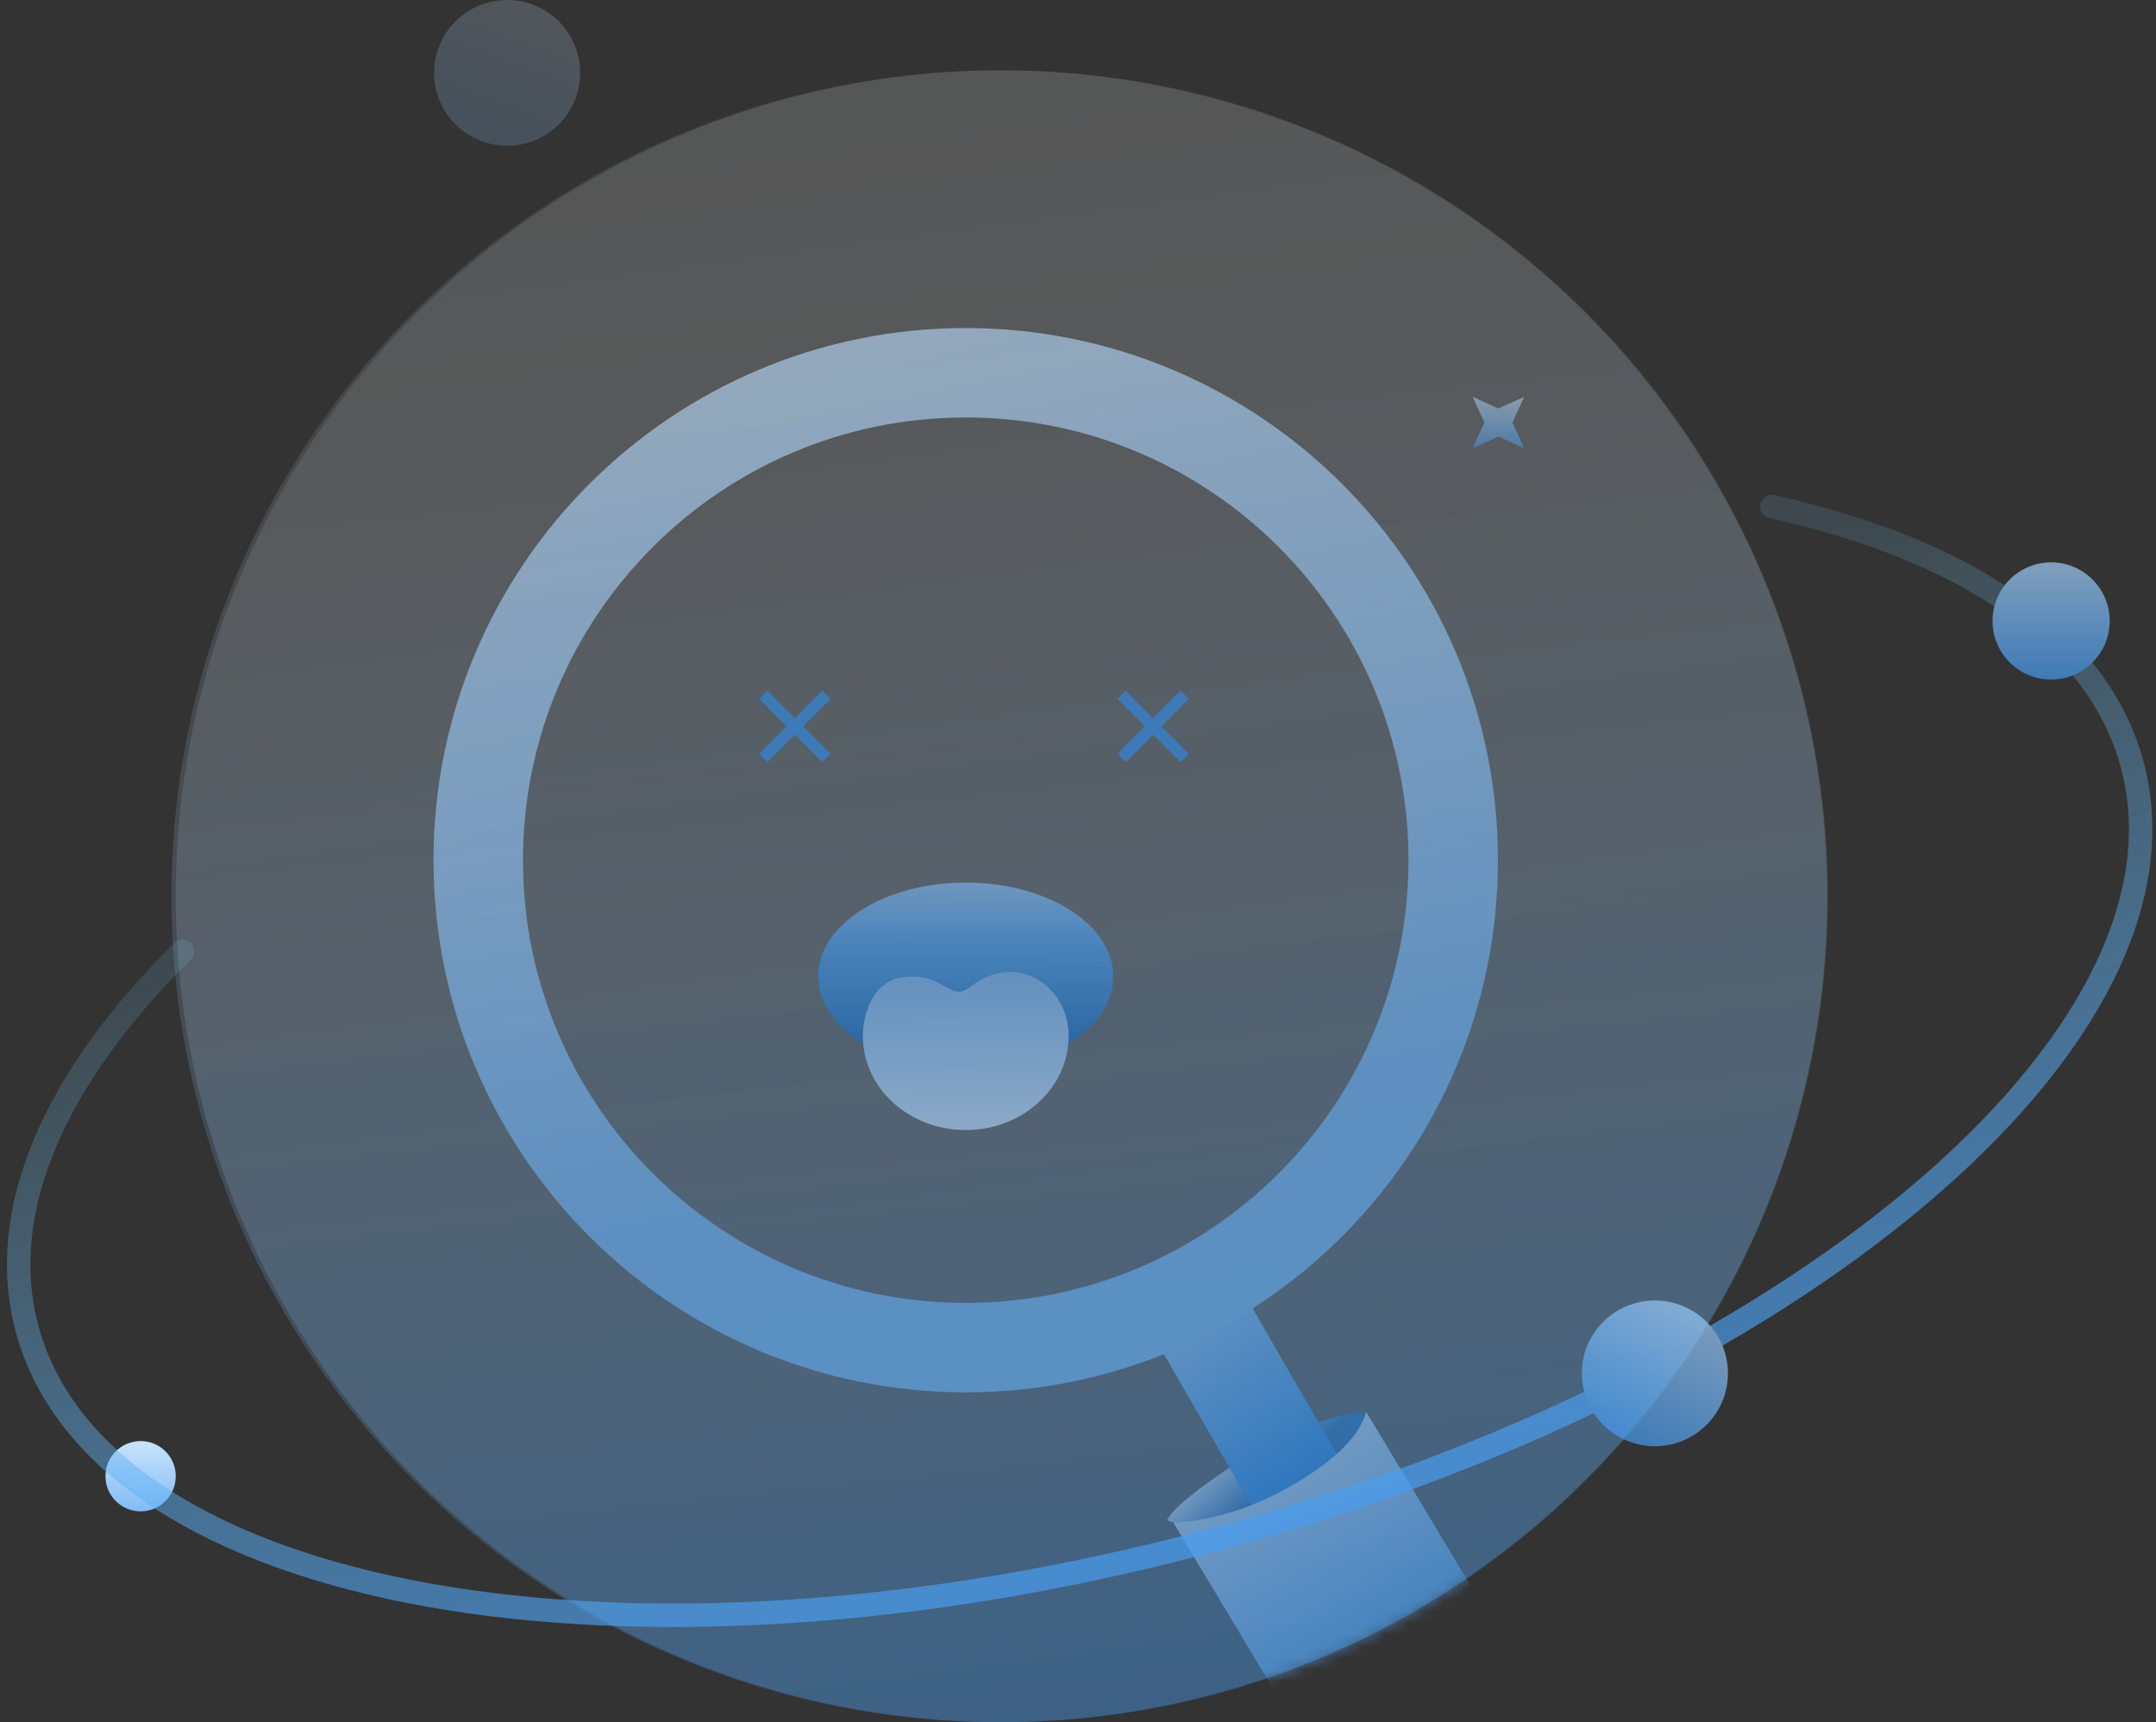 <?xml version="1.0" encoding="UTF-8"?>
<svg width="184px" height="147px" viewBox="0 0 184 147" version="1.1" xmlns="http://www.w3.org/2000/svg" xmlns:xlink="http://www.w3.org/1999/xlink">
    <rect x="0" y="0" width="184" height="147" fill="#333333" stroke="none"/>
    <!-- Generator: Sketch 63.1 (92452) - https://sketch.com -->
    <title>no_result</title>
    <desc>Created with Sketch.</desc>
    <defs>
        <linearGradient x1="50%" y1="3.014%" x2="62.797%" y2="97.573%" id="linearGradient-1">
            <stop stop-color="#F4F9FF" stop-opacity="0.397" offset="0%"></stop>
            <stop stop-color="#4CA5FD" offset="100%"></stop>
        </linearGradient>
        <linearGradient x1="54.412%" y1="-0.949%" x2="62.797%" y2="127.422%" id="linearGradient-2">
            <stop stop-color="#FFFFFF" stop-opacity="0.397" offset="0%"></stop>
            <stop stop-color="#4CA5FD" offset="100%"></stop>
        </linearGradient>
        <linearGradient x1="54.412%" y1="18.561%" x2="62.797%" y2="97.774%" id="linearGradient-3">
            <stop stop-color="#FFFFFF" stop-opacity="0.397" offset="0%"></stop>
            <stop stop-color="#4CA5FD" offset="100%"></stop>
        </linearGradient>
        <circle id="path-4" cx="70.75" cy="70.5" r="70.5"></circle>
        <linearGradient x1="82.543%" y1="32.541%" x2="43.077%" y2="58.366%" id="linearGradient-6">
            <stop stop-color="#C9E3FD" offset="0%"></stop>
            <stop stop-color="#2474C4" offset="100%"></stop>
        </linearGradient>
        <linearGradient x1="53.081%" y1="-8.103%" x2="50%" y2="100%" id="linearGradient-7">
            <stop stop-color="#80BAF4" offset="0%"></stop>
            <stop stop-color="#177FE6" offset="100%"></stop>
        </linearGradient>
        <linearGradient x1="69.827%" y1="-8.103%" x2="69.827%" y2="63.286%" id="linearGradient-8">
            <stop stop-color="#9AC6F3" offset="0%"></stop>
            <stop stop-color="#328DE5" offset="100%"></stop>
        </linearGradient>
        <linearGradient x1="56.254%" y1="-2.269%" x2="40.643%" y2="76.504%" id="linearGradient-9">
            <stop stop-color="#BFDFFF" offset="0%"></stop>
            <stop stop-color="#66ADF3" offset="100%"></stop>
        </linearGradient>
        <linearGradient x1="50%" y1="-40.615%" x2="50%" y2="108.094%" id="linearGradient-10">
            <stop stop-color="#C9E3FD" offset="0%"></stop>
            <stop stop-color="#4198EF" offset="50.384%"></stop>
            <stop stop-color="#0059B1" offset="100%"></stop>
        </linearGradient>
        <linearGradient x1="50%" y1="0%" x2="50%" y2="100%" id="linearGradient-11">
            <stop stop-color="#63AAF3" offset="0%"></stop>
            <stop stop-color="#B2D8FF" offset="100%"></stop>
        </linearGradient>
        <linearGradient x1="50%" y1="-9.184%" x2="50%" y2="108.094%" id="linearGradient-12">
            <stop stop-color="#C9E3FD" offset="0%"></stop>
            <stop stop-color="#3B95EE" offset="100%"></stop>
        </linearGradient>
        <linearGradient x1="50%" y1="-8.934%" x2="-48.27%" y2="244.567%" id="linearGradient-13">
            <stop stop-color="#C9E3FD" offset="0%"></stop>
            <stop stop-color="#3B95EE" offset="100%"></stop>
        </linearGradient>
        <linearGradient x1="50%" y1="0%" x2="50%" y2="198.817%" id="linearGradient-14">
            <stop stop-color="#C9E3FD" offset="0%"></stop>
            <stop stop-color="#3B95EE" offset="100%"></stop>
        </linearGradient>
        <linearGradient x1="50%" y1="3.501%" x2="50%" y2="100%" id="linearGradient-15">
            <stop stop-color="#7ECCF9" stop-opacity="0.197" offset="0%"></stop>
            <stop stop-color="#489DF0" offset="100%"></stop>
        </linearGradient>
        <linearGradient x1="100%" y1="-44.012%" x2="-48.27%" y2="244.567%" id="linearGradient-16">
            <stop stop-color="#C9E3FD" offset="0%"></stop>
            <stop stop-color="#4299EF" offset="49.31%"></stop>
            <stop stop-color="#3B95EE" offset="100%"></stop>
        </linearGradient>
        <linearGradient x1="50%" y1="-40.615%" x2="50%" y2="108.094%" id="linearGradient-17">
            <stop stop-color="#C9E3FD" offset="0%"></stop>
            <stop stop-color="#3B95EE" offset="100%"></stop>
        </linearGradient>
    </defs>
    <g id="页面-1" stroke="none" stroke-width="1" fill="none" fill-rule="evenodd">
        <g id="4帮助中心搜索无结果" transform="translate(-866, -576)">
            <g id="-mockplus-" transform="translate(860, 576)">
                <g id="no_result">
                    <g>
                        <g id="编组-6" transform="translate(15, 0)">
                            <g id="编组-4" transform="translate(5.048, 0)">
                                <ellipse id="椭圆形" fill="url(#linearGradient-1)" fill-rule="nonzero" opacity="0.23" cx="71.234" cy="76.5" rx="70.649" ry="70.5"></ellipse>
                                <g id="编组" transform="translate(0.701, 6)">
                                    <g id="蒙版" opacity="0.23" fill="url(#linearGradient-3)" fill-rule="nonzero">
                                        <circle id="path-3" cx="70.75" cy="70.5" r="70.5"></circle>
                                    </g>
                                    <g id="编组-30-Clipped">
                                        <mask id="mask-5" fill="white">
                                            <use xlink:href="#path-4"></use>
                                        </mask>
                                        <g id="path-3"></g>
                                        <g id="编组-30" opacity="0.6" mask="url(#mask-5)">
                                            <g transform="translate(21, 22)" id="编组">
                                                <g transform="translate(50.75, 68) scale(-1, 1) translate(-50.75, -68) translate(0.25, 0)">
                                                    <path d="M20.611,92.366 C24.418,93.114 28.051,94.625 31.511,96.899 C34.971,99.173 36.935,100.796 37.405,101.768 L35.923,102.29 L23.96,99.495 L20.611,95.251 L20.611,92.366 Z" id="路径-107" fill="url(#linearGradient-6)" fill-rule="nonzero"></path>
                                                    <polygon id="矩形" fill="url(#linearGradient-7)" fill-rule="nonzero" transform="translate(30.472, 91.538) rotate(30) translate(-30.472, -91.538) " points="26.211 80.728 34.72 80.733 34.733 102.348 26.224 102.343"></polygon>
                                                    <path d="M9.636,94.56 C11.055,96.004 13.753,96.763 17.729,96.839 C21.705,96.914 25.334,96.158 28.617,94.572 L28.117,123.221 C28.025,128.487 23.727,132.707 18.46,132.704 C13.306,132.701 9.13,128.52 9.134,123.366 C9.134,123.314 9.134,123.261 9.135,123.209 L9.636,94.56 L9.636,94.56 Z" id="矩形备份-11" fill="url(#linearGradient-8)" fill-rule="nonzero" transform="translate(18.875, 113.632) rotate(30) translate(-18.875, -113.632) "></path>
                                                    <path d="M54.58,0 C79.665,0 100,20.335 100,45.42 C100,70.505 79.665,90.84 54.58,90.84 C29.495,90.84 9.16,70.505 9.16,45.42 C9.16,20.335 29.495,0 54.58,0 Z M54.58,7.634 C33.711,7.634 16.794,24.551 16.794,45.42 C16.794,66.289 33.711,83.206 54.58,83.206 C75.449,83.206 92.366,66.289 92.366,45.42 C92.366,24.551 75.449,7.634 54.58,7.634 Z" id="椭圆形" fill="url(#linearGradient-9)" fill-rule="nonzero"></path>
                                                    <ellipse id="椭圆形" fill="url(#linearGradient-10)" fill-rule="nonzero" cx="54.58" cy="55.344" rx="12.595" ry="8.015"></ellipse>
                                                    <path d="M54.58,68.453 C59.428,68.453 63.359,64.865 63.359,60.438 C63.359,58.112 62.2,55.855 60.305,55.476 C56.489,54.713 56.01,57.689 54.198,56.239 C50.382,53.186 45.802,56.011 45.802,60.438 C45.802,64.865 49.732,68.453 54.58,68.453 Z" id="椭圆形备份-7" fill="url(#linearGradient-11)" fill-rule="nonzero"></path>
                                                    <g id="编组-2" transform="translate(35.878, 31.298)" stroke="#2B8CED">
                                                        <line x1="35.986" y1="-2.94431146e-13" x2="30.589" y2="5.398" id="路径-3"></line>
                                                        <line x1="30.589" y1="-3.54827279e-13" x2="35.986" y2="5.398" id="路径-3备份"></line>
                                                        <line x1="5.398" y1="-2.94431146e-13" x2="-1.26136317e-12" y2="5.398" id="路径-3备份-3"></line>
                                                        <line x1="-1.20081722e-12" y1="-3.54827279e-13" x2="5.398" y2="5.398" id="路径-3备份-2"></line>
                                                    </g>
                                                </g>
                                            </g>
                                        </g>
                                    </g>
                                </g>
                                <polygon id="星形" fill="url(#linearGradient-12)" fill-rule="nonzero" opacity="0.5" points="113.831 37.26 111.627 38.265 112.635 36.066 111.627 33.867 113.831 34.872 116.035 33.867 115.028 36.066 116.035 38.265"></polygon>
                                <ellipse id="椭圆形" fill="url(#linearGradient-13)" fill-rule="nonzero" opacity="0.2" cx="29.234" cy="6.221" rx="6.234" ry="6.221"></ellipse>
                            </g>
                            <circle id="椭圆形备份-2" fill="url(#linearGradient-14)" fill-rule="nonzero" cx="3" cy="126" r="3"></circle>
                        </g>
                        <g id="编组-3" opacity="0.7" transform="translate(0, 37)">
                            <path d="M28.153,24.41 C14.936,31.941 7,41.587 7,52.101 C7,76.186 48.638,95.71 100,95.71 C151.362,95.71 193,76.186 193,52.101 C193,40.849 183.911,30.592 168.988,22.857" id="路径" stroke="url(#linearGradient-15)" stroke-width="2" stroke-linecap="round" transform="translate(100, 59.283) rotate(-15) translate(-100, -59.283) "></path>
                            <ellipse id="椭圆形" fill="url(#linearGradient-16)" fill-rule="nonzero" cx="147.234" cy="80.221" rx="6.234" ry="6.221"></ellipse>
                            <circle id="椭圆形备份" fill="url(#linearGradient-17)" fill-rule="nonzero" cx="181.048" cy="16" r="5"></circle>
                        </g>
                    </g>
                </g>
            </g>
        </g>
    </g>
</svg>